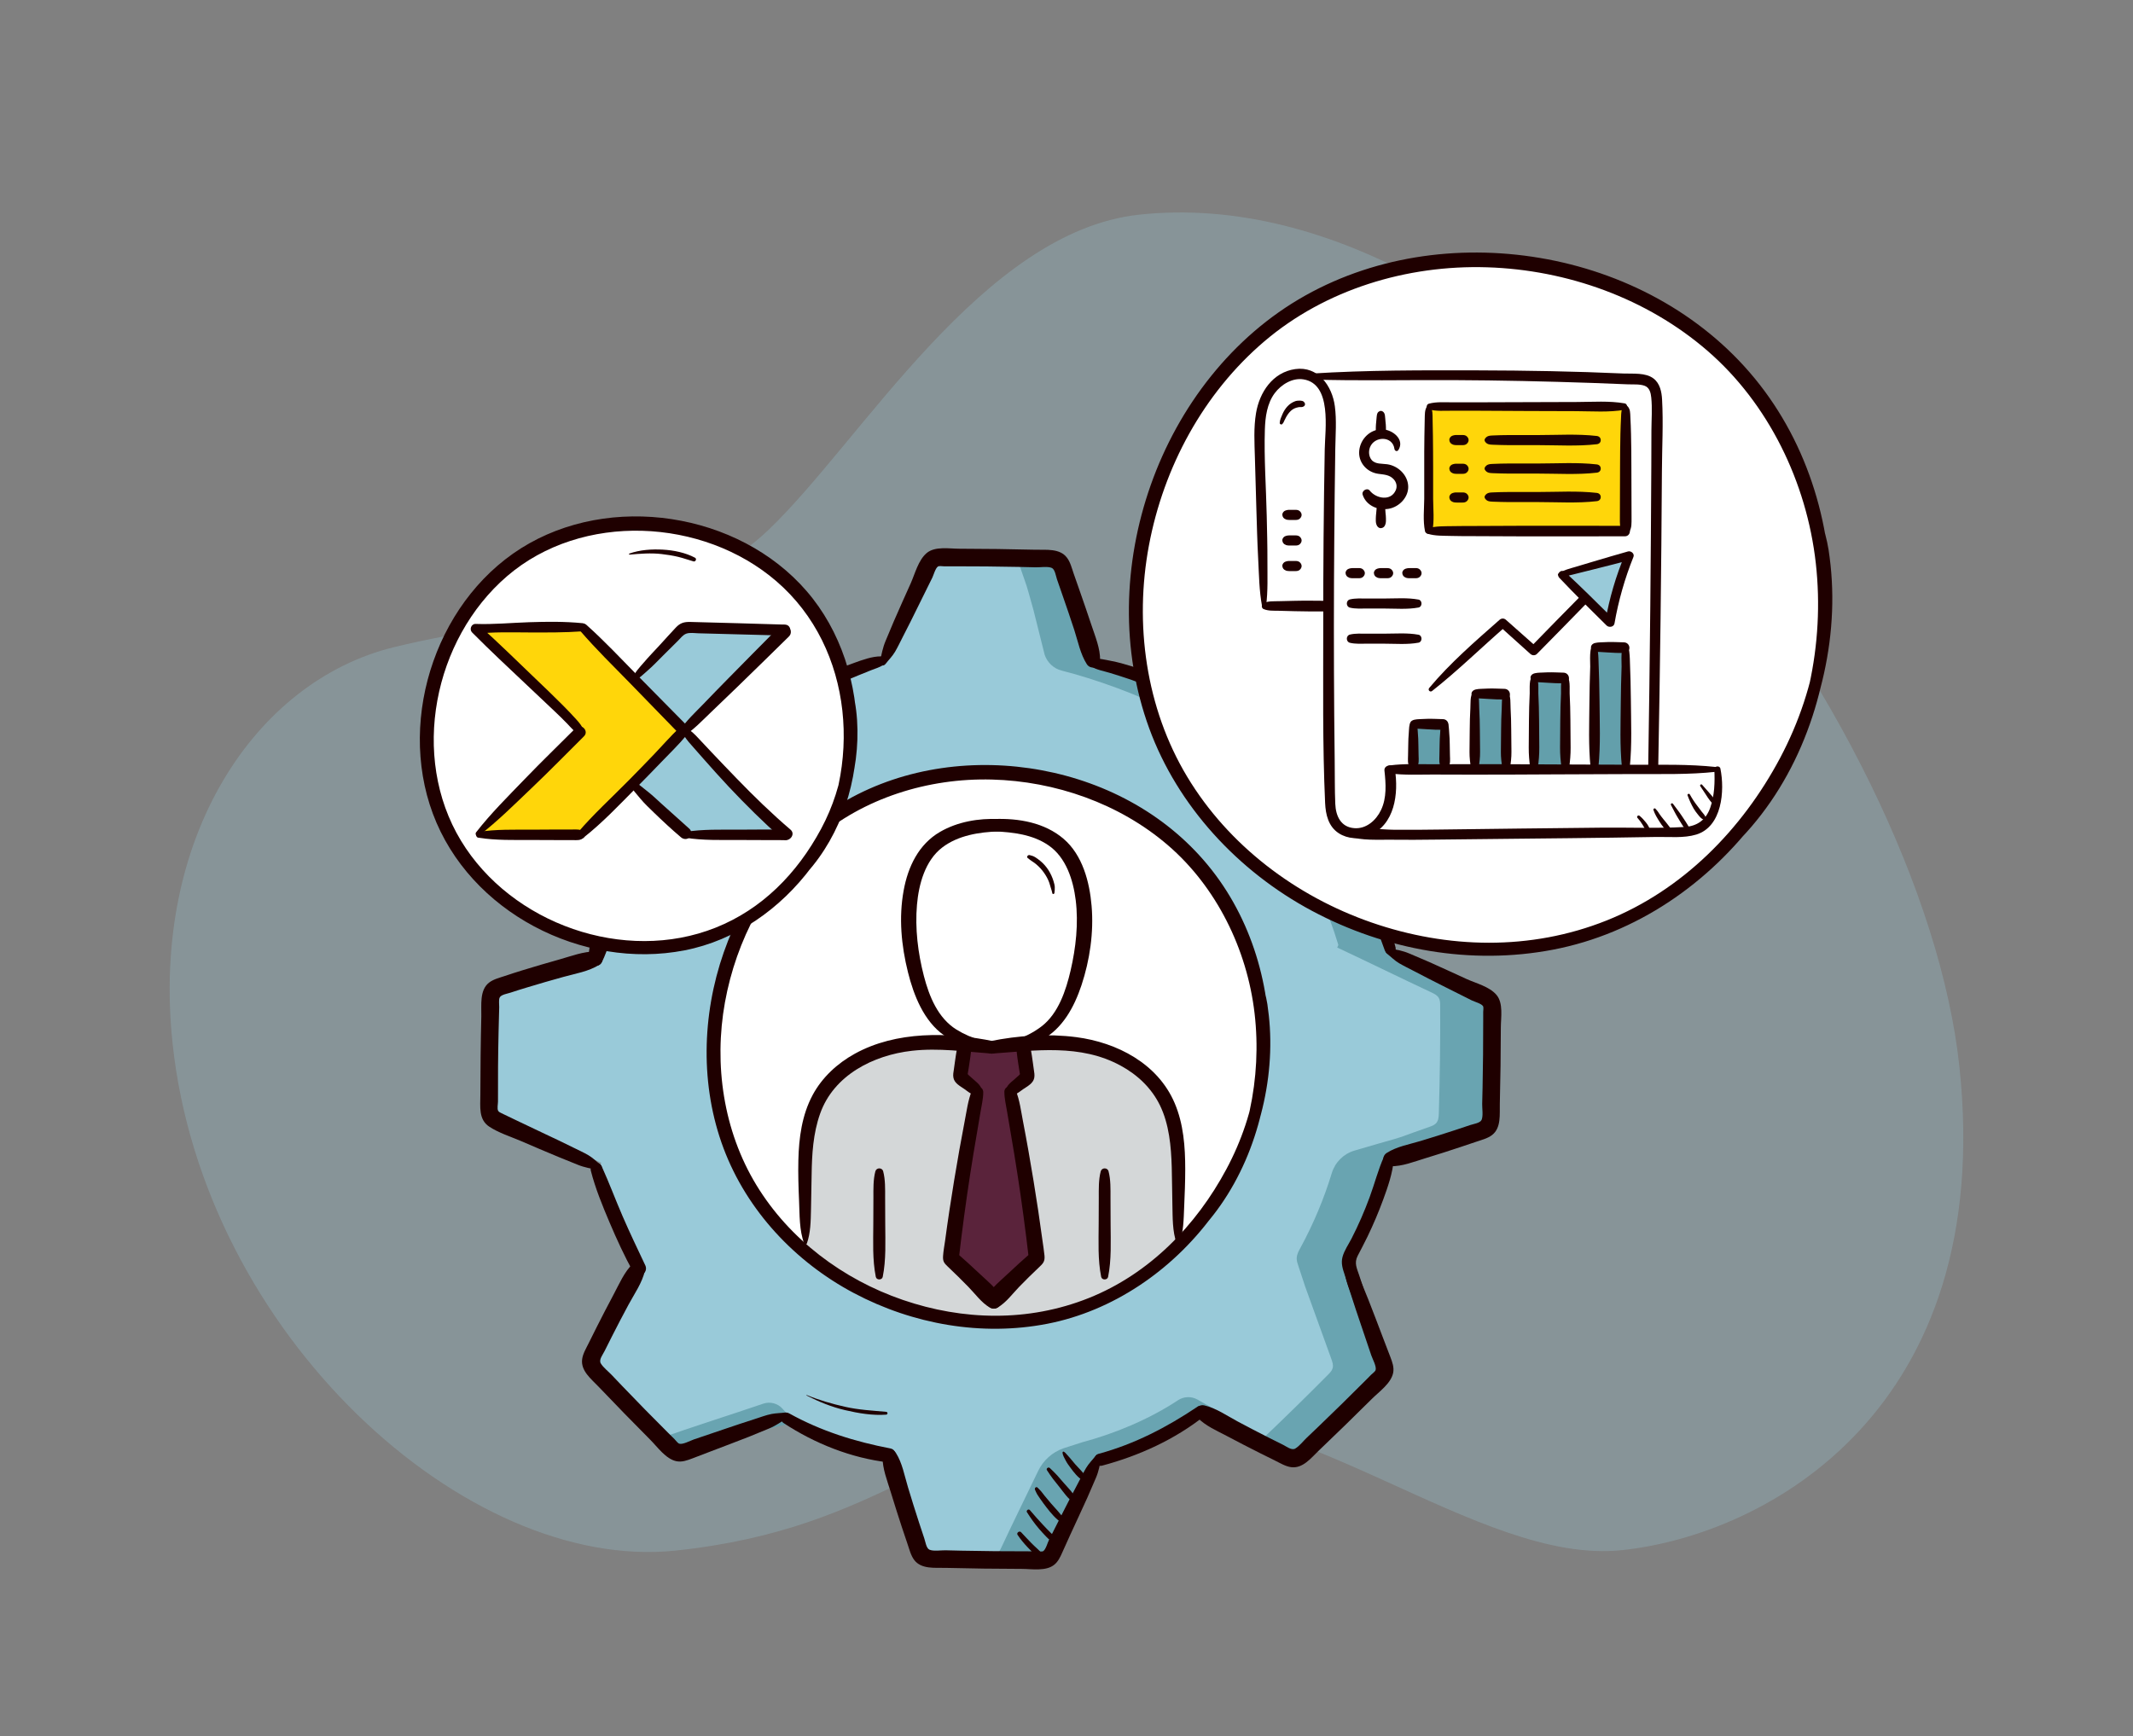 <?xml version="1.0" encoding="UTF-8"?>
<svg id="Layer_1" data-name="Layer 1" xmlns="http://www.w3.org/2000/svg" viewBox="0 0 400.44 325.99">
  <rect x="0" y="0" width="400.44" height="325.99" fill="#808080" stroke="none"/>
  <g style="opacity: .28;">
    <path d="M32.4,195.92c-4.12-38.79,15.59-68.01,41.46-74.38,25.87-6.37,53.1-5.49,70.49-22.12,17.39-16.63,40.14-55.99,69.57-59.12,72.17-7.67,147.09,95.56,153.93,159.98,6.85,64.42-36.1,87.89-63.34,90.78-27.24,2.89-61.04-29.51-95.04-25.89-34,3.61-43.23,21.79-82.6,25.97-39.37,4.18-88.67-40.64-94.47-95.22Z" style="fill: #99cad9;"/>
  </g>
  <path d="M134.05,117.73c29.58-43.22,88.32-55.57,132.93-27.33s59.19,89.28,30.31,134.9c-10.99,17.36-26.54,30.08-44.11,37.58" style="fill: none; opacity: .56; stroke: #0d6598; stroke-dasharray: 0 4; stroke-miterlimit: 10; stroke-width: 3px;"/>
  <g>
    <path d="M226.77,163.1c9.74,12.04,12.94,28.55,9.87,43.68-4.03,16.84-16.18,31.93-32.54,37.91-23.82,8.7-53.26-3.07-64.5-25.8-11.25-22.72-2.76-53.26,18.6-66.93,21.35-13.67,52.64-8.58,68.57,11.14Z" style="fill: #fff;"/>
    <path d="M151.48,233.99l-.2-18.61c-.28-4.06,1.36-8.22,4.17-11.16,1.67-1.75,3.76-3.06,5.92-4.14,5.74-2.86,12.23-4.21,18.63-3.86,2.63,.14,5.25,.57,7.89,.54,2.96-.03,5.89-.63,8.84-.76,6.02-.26,12.2,1.53,16.85,5.36s7.57,9.76,7.44,15.78l.39,16.46c-1.56,2.29-3.79,3.98-6.18,5.39-10.22,6.05-22.11,9.6-33.97,8.9s-22.16-4.79-29.79-13.9Z" style="fill: #d4d7d8;"/>
    <path d="M181.06,196.84l-.39,5.88,3.13,2.48-5.35,30.56c.1,0,.17,.09,.26,.13l7.58,7.84c.17-.13,.35-.26,.52-.39l7.97-7.44c-.04-.3-.09-.61-.13-.91l-4.83-30.43c.52-.35,1.05-.7,1.57-1.04l1.7-1.57c.05-.61,.01-1.23-.13-1.83l-.39-4.57s-.09,.09-.13,.13l-11.36,1.18Z" style="fill: #5a233b;"/>
    <path d="M236.64,206.78c3.07-15.13-.13-31.64-9.87-43.68-15.93-19.72-47.22-24.81-68.57-11.14-21.36,13.67-29.85,44.21-18.6,66.93,11.24,22.73,40.68,34.5,64.5,25.8,16.36-5.98,28.51-21.07,32.54-37.91Zm18.77,34.8c1.64,4.54,3.28,9.08,4.92,13.61,.19,.54,.39,1.13,.24,1.68-.12,.48-.49,.86-.83,1.21-4.74,4.79-9.57,9.49-14.47,14.11-.47,.44-1,.91-1.64,.96-.51,.04-.99-.18-1.45-.41-5.47-2.66-10.52-5.29-15.81-8.27l-.35-.11c-5.62,4.14-12.01,7.21-18.75,9l-.52-.25c-2.8,5.95-5.6,11.51-8.39,17.47-.25,.52-.52,1.08-1.02,1.36-.42,.25-.94,.26-1.44,.27-6.74,.03-13.47-.05-20.21-.26-.64-.02-1.34-.06-1.83-.47-.39-.33-.58-.84-.74-1.32-1.99-5.75-3.8-11.55-5.44-17.4l.03-.18c-6.86-1-13.5-3.39-19.42-6.99h-.42c-6.27,2.26-12.08,3.93-18.35,6.2-.54,.19-1.13,.39-1.68,.24-.48-.12-.86-.48-1.21-.83-4.79-4.74-9.49-9.57-14.11-14.47-.44-.47-.91-.99-.96-1.64-.04-.5,.19-.99,.41-1.45,2.66-5.46,5.48-10.85,8.46-16.14l.19-.09c-3.08-6.01-5.74-12.22-7.97-18.58l.23-.49c-5.98-2.8-12.78-5.71-18.75-8.52-.52-.24-1.07-.52-1.36-1.01-.25-.43-.26-.95-.26-1.45-.04-6.73,.05-13.47,.25-20.21,.02-.64,.06-1.34,.47-1.83,.34-.39,.84-.57,1.32-.74,5.75-1.98,12.08-3.65,17.93-5.29,1.68-6.72,4.12-13.24,7.27-19.41-2.28-6.3-4.55-12.6-6.83-18.9-.19-.54-.39-1.12-.24-1.68,.12-.48,.48-.85,.83-1.21,4.74-4.78,9.57-9.49,14.47-14.11,.47-.44,.99-.91,1.64-.96,.51-.04,.99,.19,1.45,.41,5.41,2.64,11.05,6.22,16.31,9.18l.14-.25c5.6-4.04,11.92-7.09,18.56-8.98l.37,.17c2.82-5.98,5.62-11.97,8.44-17.96,.24-.52,.52-1.07,1.01-1.36,.43-.25,.95-.26,1.45-.26,6.73-.04,13.47,.05,20.21,.25,.64,.02,1.34,.06,1.83,.48,.39,.33,.58,.83,.74,1.32,1.98,5.74,4.08,11.44,5.72,17.29v.45c6.04,1.19,11.88,3.33,17.26,6.33,.61,.34,1.26,.71,1.96,.7,.41,0,.81-.14,1.2-.27,2.68-.91,5.37-1.83,8.05-2.74,3.14-1.13,6.28-2.27,9.41-3.4,.54-.19,1.13-.39,1.68-.24,.48,.13,.85,.49,1.21,.83,4.78,4.74,9.49,9.57,14.11,14.47,.44,.47,.91,1,.96,1.64,.04,.51-.19,.99-.41,1.45-2.66,5.47-4.97,10.94-7.94,16.24l-.22,.14c3.68,5.74,6.55,11.99,8.51,18.53l-.22,.47c5.99,2.81,11.71,5.63,17.71,8.44,.52,.25,1.07,.52,1.36,1.02,.25,.42,.26,.94,.26,1.44,.04,6.74-.05,13.48-.25,20.21-.02,.65-.06,1.34-.48,1.84-.33,.38-.83,.57-1.31,.73-5.75,1.99-11.18,3.7-17.03,5.33l-.36,.1c-1.53,6.01-3.82,11.82-6.79,17.27-.33,.6-.68,1.24-.7,1.93-.02,.5,.14,.98,.3,1.45,.43,1.3,.86,2.6,1.29,3.91Z" style="fill: #99cad9;"/>
    <g style="opacity: .88;">
      <path d="M164.64,148.35c1.23-.54,2.47-1.01,3.74-1.42-1.26,.42-2.51,.89-3.74,1.42Z" style="fill: #639fab;"/>
      <path d="M174.22,145.37c-.97,.2-1.94,.42-2.89,.68,.95-.26,1.92-.49,2.89-.68Z" style="fill: #639fab;"/>
      <path d="M181.45,144.4c-.45,.03-.89,.07-1.33,.11h0c.45-.05,.89-.08,1.34-.11Z" style="fill: #639fab;"/>
      <path d="M216.03,153.66c1.05,.7,2.06,1.45,3.05,2.24-.99-.79-2.01-1.54-3.05-2.24Z" style="fill: #639fab;"/>
      <path d="M219.08,155.9c-.99-.79-2-1.54-3.05-2.24,1.04,.7,2.06,1.45,3.05,2.24Zm-38.97-11.39h0c.44-.04,.88-.08,1.33-.11-.45,.03-.89,.06-1.34,.11Zm-8.78,1.54c.95-.26,1.92-.48,2.89-.68-.97,.19-1.94,.42-2.89,.68Zm-2.95,.88c-1.27,.41-2.51,.88-3.74,1.42,1.23-.53,2.48-1,3.74-1.42Z" style="fill: #639fab;"/>
      <path d="M149.4,266.91c-4.02,1.45-16.24,3.41-20.32,4.89-.54,.19-1.13,.39-1.68,.24-.48-.12-.86-.48-1.21-.83-.48-.48-.96-.95-1.44-1.44,3.74-1.35,13.21-4.39,18.53-6.21,1.31-.45,2.75-.06,3.66,.98l.92,1.06c1.07,.65,.42,.74,1.53,1.31Z" style="fill: #639fab;"/>
      <path d="M221.16,267.31c-4.46,2.67-9.29,4.72-14.32,6.05l-.52-.25c-2.8,5.95-5.6,11.51-8.39,17.47-.25,.52-.52,1.08-1.02,1.36-.42,.25-.94,.26-1.44,.27-3.08,.01-6.17,0-9.25-.03,.26-.04,.52-.11,.74-.24,.5-.28,.77-.84,1.02-1.36,2.3-4.92,4.61-9.57,6.92-14.39,.95-1.98,2.65-3.51,4.72-4.24l3.57-1.15c6.06-1.61,12.61-4.33,17.95-7.88,1.1-.73,2.52-.78,3.67-.13l2.85,1.62c1.74,.98-8.22,1.98-6.51,2.89Z" style="fill: #639fab;"/>
      <path d="M280.31,188.81c.04,6.74-.05,13.48-.25,20.21-.02,.65-.06,1.34-.48,1.84-.33,.38-.83,.57-1.31,.73-5.75,1.99-11.18,3.7-17.03,5.33l-.36,.1c-1.53,6.01-3.82,11.82-6.79,17.27-.33,.6-.68,1.24-.7,1.93-.02,.5,.14,.98,.3,1.45,.43,1.3,.86,2.6,1.29,3.91,1.64,4.54,3.28,9.08,4.92,13.61,.19,.54,.39,1.13,.24,1.68-.12,.48-.49,.86-.83,1.21-4.74,4.79-9.57,9.49-14.47,14.11-.47,.44-1,.91-1.64,.96-.51,.04-.99-.18-1.45-.41-1.66-.81-3.28-1.61-4.88-2.43,4.22-4.01,8.39-8.09,12.49-12.23,.34-.35,.71-.73,.83-1.21,.15-.55-.05-1.14-.24-1.68-1.64-4.53-3.28-9.07-4.92-13.61-.43-1.31-.86-2.61-1.29-3.91-.16-.47-.32-.95-.3-1.45,.02-.69,.37-1.33,.7-1.93,2.43-4.47,4.41-9.18,5.89-14.04,.62-2.03,2.21-3.61,4.25-4.21l4.32-1.26c5.85-1.63,3.98-1.2,9.73-3.19,.48-.16,.98-.35,1.31-.73,.42-.5,.46-1.19,.48-1.84,.2-6.73,.29-13.47,.25-20.21,0-.5-.01-1.02-.26-1.44-.29-.5-.84-.77-1.36-1.02-6-2.81-11.72-5.63-17.71-8.44l.22-.47c-1.96-6.54-4.83-12.79-8.51-18.53l.22-.14c2.97-5.3,5.28-10.77,7.94-16.24,.22-.46,.45-.94,.41-1.45-.05-.64-.52-1.17-.96-1.64-4.15-4.41-8.38-8.76-12.67-13.03,1.88-.68,3.75-1.36,5.62-2.03,.54-.19,1.13-.39,1.68-.24,.48,.13,.85,.49,1.21,.83,4.78,4.74,9.49,9.57,14.11,14.47,.44,.47,.91,1,.96,1.64,.04,.51-.19,.99-.41,1.45-2.66,5.47-4.97,10.94-7.94,16.24l-.22,.14c3.68,5.74,6.55,11.99,8.51,18.53l-.22,.47c5.99,2.81,11.71,5.63,17.71,8.44,.52,.25,1.07,.52,1.36,1.02,.25,.42,.26,.94,.26,1.44Z" style="fill: #639fab;"/>
      <path d="M226.45,131.88c-1.54,.52-2.82,1.27-4.36,1.79-.39,.13-.79,.26-1.2,.27-.7,.01-1.35-.36-1.96-.7-4.72-2.63-13.44-5.78-19.59-7.32-1.53-.38-2.74-1.52-3.23-3.02l-2.09-8.35c-1.64-5.85-.81-3.13-2.79-8.87-.16-.49-1.83-.64-2.22-.97-.49-.42-1.19-.46-1.83-.48-3.65-.11-7.29-.19-10.94-.22,.22-.03,.45-.03,.68-.03,6.73-.04,13.47,.05,20.21,.25,.64,.02,1.34,.06,1.83,.48,.39,.33,.58,.83,.74,1.32,1.98,5.74,4.08,11.44,5.72,17.29v.45c5.24,1.03,16.26,5.7,21.03,8.11Z" style="fill: #639fab;"/>
    </g>
    <g>
      <path d="M222.89,233.45c9.48-8.67,14.48-21.3,15.31-33.97s-2.7-25.9-10.68-36.09-19.58-16.46-31.94-18.76-25.63-.64-36.66,5.64-18.93,16.76-23.05,28.56-4.43,25.05-.04,36.76,13.43,21.35,24.49,27.21,23.99,8.15,36.29,5.76,23.39-9.99,30.91-20.14,11.64-23.03,10.87-35.54c-.09-1.45-.25-2.9-.46-4.34-.24-1.59-.75-3.09-1.13-4.65-.23-.94-1.67-.54-1.45,.4,.7,2.9,.92,6.12,1.02,9.1s-.08,6.08-.5,9.07c-.84,5.98-2.77,11.72-5.62,17.04-5.69,10.65-14.51,19.7-25.86,24.23s-23.63,4.21-34.89,.35-21.31-11.39-27.5-21.57-8.01-22.63-5.9-34.31,7.95-22.73,16.97-30.54,21.17-11.6,33.14-11.29c11.91,.31,23.92,4.5,33.01,12.3s14.9,19.49,16.31,31.61-1.28,24.72-7.68,35.26c-1.59,2.62-3.45,5.1-5.47,7.4-.31,.35,.16,.82,.51,.51h0Z" style="fill: #1f0000;"/>
      <path d="M166.22,124.7c.6-.78,1.31-1.47,1.81-2.32,.53-.9,.98-1.87,1.46-2.8,.98-1.87,1.9-3.77,2.84-5.66s1.8-3.64,2.7-5.46c.24-.49,.58-1.78,1.06-2.09,.23-.15,.85-.04,1.1-.04,.58,0,1.15,0,1.73,0,4.19,0,8.38,.03,12.57,.12,.99,.02,1.97,.05,2.96,.07,.82,.02,2.27-.22,3.02,.12,.58,.27,.76,1.52,.96,2.12,.34,.98,.68,1.96,1.02,2.94,.76,2.19,1.52,4.38,2.23,6.58s1.14,4.51,2.35,6.42c.71,1.12,2.48,.68,2.5-.68,.04-2.27-.92-4.51-1.62-6.63s-1.49-4.39-2.25-6.57c-.37-1.06-.74-2.11-1.11-3.17-.34-.99-.61-2.12-1.26-2.96-1.34-1.76-3.9-1.42-5.86-1.47-4.76-.12-9.53-.18-14.3-.19-1.89,0-4.61-.51-6.17,.82s-2.18,3.86-2.97,5.64c-1.06,2.38-2.15,4.75-3.18,7.15-.53,1.23-1.03,2.46-1.55,3.69-.55,1.31-.77,2.57-1.08,3.94-.15,.66,.65,.92,1.03,.43h0Z" style="fill: #1f0000;"/>
      <path d="M147.26,133c-.8-.64-1.54-1.34-2.33-1.98-.91-.74-1.95-1.32-2.95-1.95-1.91-1.21-3.82-2.4-5.78-3.53-1.84-1.07-3.73-2.26-5.72-3.05-2.26-.9-3.78,.62-5.35,2.06-3.43,3.15-6.74,6.42-10.04,9.7-.8,.79-1.59,1.59-2.38,2.38s-1.74,1.56-2.14,2.61c-.77,2.01,.68,4.47,1.35,6.35,1.85,5.15,3.7,10.3,5.56,15.45l.17-1.28c-1.63,3.21-3.09,6.52-4.36,9.89s-2.71,6.82-2.81,10.35c-.04,1.3,1.9,1.88,2.5,.68,1.23-2.45,1.81-5.17,2.69-7.75s1.86-5.07,2.96-7.54c.54-1.19,1.11-2.37,1.68-3.54,.28-.57,.5-1.05,.38-1.7-.15-.77-.57-1.57-.83-2.3-.97-2.69-1.95-5.38-2.92-8.07s-1.96-5.37-2.92-8.07c-.25-.69-.52-1.03-.13-1.61,.36-.54,1.03-1.04,1.49-1.5,1.02-1.02,2.04-2.04,3.07-3.05,2-1.97,4.01-3.93,6.04-5.87,.98-.94,1.96-1.89,2.94-2.84,.41-.4,.83-.98,1.32-1.28,.63-.38,1.05,0,1.7,.31,2.78,1.34,5.47,2.85,8.18,4.32,1.3,.7,2.59,1.41,3.89,2.12s2.79,1.11,4.21,1.63c.51,.19,.98-.59,.55-.94h0Z" style="fill: #1f0000;"/>
      <path d="M112.73,218.67c-.77-.58-1.44-1.28-2.28-1.77-.9-.53-1.89-.96-2.82-1.43-1.78-.89-3.58-1.74-5.39-2.59s-3.7-1.75-5.55-2.64c-.85-.41-1.7-.8-2.54-1.22-.27-.14-.49-.22-.63-.46-.22-.38-.03-1.27-.03-1.72-.02-4.36,.01-8.71,.11-13.06,.02-1.07,.05-2.14,.08-3.2,.01-.49,.03-.99,.04-1.48s-.12-1.35,.08-1.79c.26-.57,1.47-.73,2.05-.93,1.03-.34,2.07-.67,3.11-.98,2.26-.69,4.53-1.34,6.8-1.97s4.74-1.02,6.73-2.27c1.12-.7,.67-2.49-.68-2.5-2.28-.03-4.55,.86-6.72,1.47-2.35,.66-4.69,1.34-7.02,2.06-1.11,.34-2.22,.7-3.32,1.07-.98,.33-2.08,.59-2.91,1.22-1.86,1.42-1.43,4.29-1.48,6.35-.12,4.93-.17,9.86-.18,14.79,0,2.15-.37,4.59,1.68,5.93,1.76,1.16,3.96,1.85,5.89,2.67,2.38,1.02,4.75,2.05,7.14,3.03,1.19,.49,2.39,.96,3.58,1.45,1.27,.52,2.49,.7,3.81,1,.66,.15,.93-.65,.43-1.03h0Z" style="fill: #1f0000;"/>
      <path d="M147.46,265.22c-.86,.11-1.74,.11-2.59,.27-1.09,.21-2.17,.64-3.22,.97-1.9,.6-3.79,1.24-5.68,1.88l-5.7,1.93c-.67,.23-2.09,1.01-2.75,.8-.3-.1-.66-.62-.88-.84-.4-.4-.8-.79-1.2-1.19-2.9-2.89-5.77-5.81-8.59-8.76-.67-.7-1.33-1.39-1.99-2.09s-1.61-1.41-2.08-2.21c-.39-.68,.39-1.63,.72-2.3,.46-.93,.93-1.86,1.4-2.79,1.01-2,2.05-3.98,3.11-5.95s2.57-4.1,3.07-6.38c.29-1.3-1.25-2.26-2.25-1.31-1.63,1.57-2.57,3.81-3.62,5.78s-2.16,4.1-3.2,6.17c-.5,1-1,2-1.5,3.01-.46,.94-1.08,1.94-1.22,2.99-.3,2.19,1.71,3.73,3.06,5.15,3.21,3.37,6.46,6.7,9.74,10,1.36,1.36,2.9,3.59,4.88,4.01,1.05,.22,2.06-.16,3.03-.53,1.13-.43,2.26-.87,3.4-1.3,2.39-.92,4.8-1.81,7.18-2.75,1.27-.51,2.53-1.04,3.8-1.56s2.24-1.24,3.38-1.95c.43-.27,.31-1.13-.28-1.05h0Z" style="fill: #1f0000;"/>
      <path d="M205.73,273.3c-.6,.78-1.3,1.45-1.81,2.3s-.97,1.83-1.46,2.74c-.97,1.81-1.9,3.64-2.84,5.48s-1.81,3.55-2.7,5.34c-.24,.49-.59,1.77-1.06,2.08-.23,.15-.85,.04-1.1,.04-.58,0-1.15,0-1.73,0-4.19,0-8.38-.03-12.57-.12-.99-.02-1.97-.05-2.96-.07-.82-.02-2.27,.22-3.02-.12-.59-.27-.75-1.52-.96-2.12-.33-.98-.66-1.97-.98-2.96-.72-2.2-1.41-4.42-2.08-6.64s-1.06-4.54-2.27-6.45c-.71-1.12-2.48-.68-2.5,.68-.05,2.27,.88,4.52,1.53,6.66s1.38,4.43,2.1,6.63c.35,1.06,.71,2.12,1.07,3.18,.34,.99,.61,2.12,1.25,2.97,1.34,1.76,3.9,1.42,5.86,1.47,4.76,.12,9.53,.18,14.3,.19,1.89,0,4.61,.51,6.17-.82,.72-.61,1.09-1.44,1.47-2.29,.5-1.1,.99-2.2,1.49-3.3,1.05-2.31,2.15-4.61,3.19-6.93,.55-1.24,1.08-2.49,1.62-3.74s.73-2.45,1.02-3.76c.15-.66-.65-.92-1.03-.43h0Z" style="fill: #1f0000;"/>
      <path d="M252.32,237.08c.11,.87,.1,1.74,.27,2.6,.21,1.1,.65,2.19,.99,3.26,.61,1.94,1.26,3.86,1.91,5.78l1.95,5.77c.23,.67,1.02,2.1,.81,2.76-.1,.3-.62,.66-.84,.88-.4,.4-.79,.8-1.19,1.2-2.89,2.9-5.81,5.76-8.76,8.59-.7,.67-1.39,1.33-2.09,1.99s-1.41,1.61-2.21,2.08c-.68,.39-1.62-.38-2.29-.71-.91-.45-1.83-.91-2.74-1.37-1.94-.98-3.86-1.99-5.78-3.01s-4.04-2.52-6.28-3.02c-1.3-.29-2.26,1.25-1.31,2.25,1.54,1.61,3.74,2.53,5.68,3.56s3.99,2.09,6,3.1c.98,.49,1.97,.98,2.96,1.47s1.93,1.07,2.98,1.22c2.19,.3,3.74-1.71,5.15-3.06,3.37-3.21,6.7-6.46,10-9.74,1.36-1.36,3.59-2.9,4.01-4.88,.22-1.05-.16-2.06-.53-3.03-.43-1.14-.87-2.28-1.31-3.42-.93-2.43-1.84-4.88-2.8-7.3-.51-1.29-1.05-2.57-1.58-3.86s-1.24-2.26-1.96-3.4c-.27-.43-1.13-.31-1.05,.28h0Z" style="fill: #1f0000;"/>
      <path d="M260.35,179.04c.78,.6,1.45,1.31,2.3,1.81s1.84,.98,2.76,1.46c1.83,.97,3.68,1.9,5.54,2.84s3.58,1.81,5.38,2.7c.49,.24,1.77,.58,2.08,1.06,.15,.23,.04,.85,.04,1.1,0,.58,0,1.15,0,1.73,0,4.19-.03,8.38-.12,12.57-.02,.99-.05,1.97-.07,2.96-.02,.82,.22,2.27-.12,3.02-.27,.58-1.52,.75-2.11,.95-.97,.33-1.94,.65-2.91,.97-2.14,.7-4.28,1.38-6.44,2.03s-4.47,1.04-6.34,2.24c-1.12,.71-.68,2.48,.68,2.5,2.23,.05,4.45-.86,6.56-1.5s4.3-1.34,6.43-2.05c1.04-.35,2.09-.7,3.13-1.05,.99-.34,2.12-.61,2.96-1.25,1.76-1.34,1.42-3.9,1.47-5.86,.12-4.76,.18-9.53,.19-14.3,0-1.89,.51-4.61-.82-6.17s-3.84-2.17-5.6-2.97c-2.33-1.06-4.65-2.15-7-3.19-1.25-.55-2.52-1.08-3.77-1.61s-2.46-.73-3.77-1.02c-.66-.15-.92,.65-.43,1.03h0Z" style="fill: #1f0000;"/>
      <path d="M224.26,132.45c.87-.11,1.74-.11,2.6-.27,1.1-.21,2.19-.65,3.26-.99,1.94-.61,3.86-1.26,5.78-1.91l5.77-1.95c.67-.23,2.1-1.01,2.76-.8,.3,.1,.66,.62,.88,.84,.4,.4,.8,.79,1.2,1.19,2.9,2.89,5.77,5.81,8.59,8.76,.67,.7,1.33,1.39,1.99,2.09s1.61,1.41,2.08,2.21c.39,.68-.38,1.63-.71,2.3-.45,.93-.88,1.86-1.32,2.8-.94,2-1.87,4.01-2.84,6s-2.42,4.14-2.91,6.41c-.29,1.29,1.25,2.27,2.25,1.31,1.62-1.57,2.5-3.81,3.47-5.8s1.96-4.14,2.92-6.22c.47-1.01,.94-2.02,1.42-3.02,.45-.95,1.07-1.94,1.21-2.99,.3-2.19-1.71-3.73-3.06-5.15-3.21-3.37-6.46-6.7-9.74-10-1.36-1.36-2.9-3.59-4.88-4.01-1.05-.22-2.06,.16-3.03,.53-1.14,.43-2.28,.88-3.42,1.31-2.43,.93-4.88,1.84-7.3,2.8-1.29,.51-2.57,1.05-3.86,1.58s-2.26,1.24-3.4,1.96c-.43,.27-.31,1.13,.28,1.05h0Z" style="fill: #1f0000;"/>
      <path d="M147.09,133.89c1.57-.61,3.03-1.66,4.49-2.51s3.07-1.7,4.66-2.44,3.2-1.45,4.83-2.1c.82-.33,1.63-.67,2.45-.99s1.63-.55,2.34-1.01,.44-1.59-.43-1.6c-1.7-.02-3.59,.69-5.17,1.26-1.71,.61-3.37,1.31-4.99,2.12s-3.11,1.63-4.6,2.55-3.27,1.96-4.4,3.31c-.48,.57-.05,1.75,.82,1.41h0Z" style="fill: #1f0000;"/>
      <path d="M204.82,125.12c1.02,.66,2.43,.88,3.59,1.24,1.29,.41,2.58,.79,3.86,1.24,2.66,.95,5.27,2.01,7.79,3.29,1.11,.56,2.21,1.36,3.43,1.66,1.28,.32,2.43-.21,3.62-.63,2.78-1,5.8-1.78,8.35-3.28,.58-.34,.39-1.46-.37-1.37-2.78,.35-5.45,1.44-8.11,2.29-.67,.21-1.37,.53-2.06,.65-.73,.14-1.21-.12-1.85-.47-1.19-.64-2.37-1.29-3.59-1.87-2.27-1.08-4.59-2.02-6.99-2.76-1.29-.4-2.59-.77-3.92-1.02-1.15-.22-2.4-.56-3.57-.36-.68,.12-.68,1.05-.18,1.37h0Z" style="fill: #1f0000;"/>
      <path d="M251.69,160.45c.66,1.52,1.66,2.93,2.44,4.41s1.5,2.88,2.18,4.35c1.41,3.01,2.53,6.11,3.66,9.23,.46,1.25,2.34,.77,2.02-.56-.81-3.36-2.09-6.61-3.5-9.75-.69-1.53-1.42-3.04-2.24-4.51s-1.69-3.18-2.84-4.49c-.89-1.02-2.18,.28-1.72,1.33h0Z" style="fill: #1f0000;"/>
      <path d="M259.8,217.23c-1.08,2.42-1.74,5.04-2.66,7.53-.98,2.66-2.11,5.27-3.41,7.8-.57,1.11-1.36,2.22-1.69,3.44s.05,2.3,.43,3.44c.47,1.41,.92,2.83,1.43,4.22,.48,1.28,.82,2.77,1.81,3.76,.38,.38,1.25,.26,1.33-.35,.18-1.25-.25-2.4-.6-3.6-.39-1.35-.83-2.68-1.27-4.01s-.97-2.3-.3-3.63c.62-1.21,1.26-2.4,1.85-3.62,1.1-2.28,2.09-4.61,2.96-6.98s1.76-4.93,1.98-7.49c.08-.96-1.46-1.4-1.86-.5h0Z" style="fill: #1f0000;"/>
      <path d="M224.81,264.13c-5.75,3.86-11.79,7-18.5,8.83-1.43,.39-.83,2.62,.61,2.23,6.89-1.84,13.61-4.89,19.21-9.34,.97-.77-.3-2.41-1.33-1.72h0Z" style="fill: #1f0000;"/>
      <path d="M167.19,271.97c-6.69-1.28-13.04-3.26-19.02-6.58-1.19-.66-2.18,1.07-1.06,1.81,5.88,3.86,12.71,6.58,19.72,7.39,1.48,.17,1.83-2.34,.35-2.62h0Z" style="fill: #1f0000;"/>
      <path d="M121.14,237.58c-1.45-3.07-2.92-6.13-4.27-9.25s-2.52-6.28-3.92-9.36c-.53-1.17-2.33-.33-2.03,.85,.85,3.33,2.18,6.56,3.52,9.72s2.79,6.31,4.46,9.34c.82,1.48,2.94,.18,2.24-1.31h0Z" style="fill: #1f0000;"/>
    </g>
    <g>
      <path d="M184.58,197.12c3.59,1.11,7.79-.11,10.98-1.85,3.93-2.14,6.09-6.15,7.47-10.27,1.57-4.73,2.33-9.95,1.9-14.92-.38-4.49-1.7-9.53-5.26-12.58s-8.43-3.88-12.98-3.72c-1.49,.05-1.49,2.25,0,2.32,3.5,.16,7.17,.58,10.13,2.61,3.31,2.25,4.66,6.52,5.13,10.31,.54,4.37,.03,8.94-.96,13.21-.87,3.72-2.28,8.03-5.42,10.46-2.9,2.24-7.17,3.72-10.85,3.38-.62-.06-.7,.88-.14,1.05h0Z" style="fill: #1f0000;"/>
      <path d="M189.42,195.88c-3.34,.31-7.05-.82-9.87-2.57-3.47-2.16-5.11-6.23-6.1-10.04-1.12-4.32-1.69-8.94-1.3-13.4,.34-3.86,1.53-8.29,4.75-10.75,2.99-2.28,6.94-2.89,10.6-3.01,1.5-.05,1.49-2.25,0-2.32-3.75-.18-7.73,.5-11.01,2.4-4.03,2.33-6.03,6.55-6.84,11-.94,5.11-.44,10.36,.81,15.37,1.08,4.33,2.99,9.2,6.79,11.85,3.34,2.32,8.34,3.77,12.33,2.53,.55-.17,.49-1.11-.14-1.05h0Z" style="fill: #1f0000;"/>
      <path d="M151.47,233.51c.72-2.04,.73-4.24,.78-6.39s.09-4.33,.12-6.49c.05-3.88,.28-7.82,1.59-11.51,2.56-7.25,9.99-11,17.24-11.82,5.04-.57,9.98,.17,14.99,.53,1.33,.09,1.63-2.06,.32-2.33-8.47-1.73-18.25-1.94-26.03,2.35-3.27,1.8-6.15,4.45-7.92,7.76-2.02,3.77-2.58,8.04-2.68,12.26-.06,2.52,.02,5.04,.13,7.56,.12,2.68,.02,5.54,.97,8.09,.09,.23,.4,.24,.48,0h0Z" style="fill: #1f0000;"/>
      <path d="M221.39,233.51c.82-2.18,.82-4.57,.92-6.87s.2-4.71,.2-7.07c0-4.23-.31-8.53-1.99-12.46-3.16-7.4-10.8-11.37-18.46-12.37-5.33-.69-10.94-.31-16.19,.76-1.3,.26-1.02,2.43,.32,2.33,8.2-.58,16.61-1.86,24.18,2.25,3.16,1.71,5.8,4.2,7.39,7.45,1.74,3.57,2.1,7.7,2.22,11.61,.07,2.34,.06,4.68,.12,7.01,.06,2.45-.02,5.02,.81,7.36,.08,.24,.39,.23,.48,0h0Z" style="fill: #1f0000;"/>
      <path d="M184.26,204.79c.05-.88-.84-1.52-1.42-2.04l-.94-.83c-.07-.07-.31-.35-.41-.37,.09,.12,.14,.26,.14,.42,0-.15,0-.17,0-.08-.02,.1-.01,.07,.02-.1,.02-.1,.03-.2,.05-.3,.03-.2,.06-.41,.1-.61,.06-.38,.12-.76,.18-1.14,.14-.86,.25-1.72,.35-2.58,.07-.66-.57-1.24-1.17-1.32s-1.35,.3-1.48,.96c-.16,.86-.29,1.72-.41,2.59-.06,.43-.12,.87-.18,1.3-.08,.57-.22,1.14-.09,1.71,.22,1.02,1.24,1.52,2.03,2.07,.72,.5,1.69,1.41,2.64,1.11,.36-.11,.58-.42,.6-.79h0Z" style="fill: #1f0000;"/>
      <path d="M182.45,204.79c-.72,1.77-.98,3.88-1.35,5.76-.34,1.78-.67,3.56-.99,5.34-.68,3.8-1.3,7.62-1.88,11.44-.28,1.87-.55,3.74-.8,5.62-.13,.94-.32,1.9-.38,2.85-.07,1,.16,1.35,.9,2.04,1.32,1.24,2.6,2.51,3.87,3.81s2.47,2.99,4.01,3.86c1.36,.77,2.66-.73,2.03-2.03-.79-1.64-2.62-3.05-3.92-4.29-1.43-1.36-2.89-2.67-4.37-3.97l.44,1.07c.61-5.27,1.31-10.52,2.12-15.76,.4-2.6,.83-5.2,1.28-7.8,.23-1.3,.45-2.6,.66-3.9,.2-1.23,.52-2.49,.52-3.73,0-1.32-1.71-1.37-2.15-.29h0Z" style="fill: #1f0000;"/>
      <path d="M189.49,205.58c.94,.29,1.87-.57,2.58-1.06,.8-.55,1.88-1.08,2.09-2.11,.11-.55,0-1.08-.08-1.63-.06-.43-.12-.87-.18-1.3-.12-.89-.25-1.78-.42-2.67-.13-.66-.86-1.05-1.48-.96s-1.24,.66-1.17,1.32c.09,.84,.2,1.67,.33,2.51,.06,.41,.13,.81,.19,1.22,.03,.2,.06,.41,.1,.61,.02,.1,.03,.2,.05,.3,.03,.17,.03,.2,.02,.1-.01-.09-.01-.07,0,.08,0-.16,.05-.3,.14-.42-.1,.01-.33,.3-.41,.37l-.88,.78c-.6,.53-1.54,1.19-1.48,2.09,.02,.37,.24,.68,.6,.79h0Z" style="fill: #1f0000;"/>
      <path d="M188.56,205.08c0,1.24,.33,2.51,.52,3.73,.21,1.3,.43,2.6,.66,3.9,.45,2.6,.88,5.2,1.28,7.8,.81,5.24,1.51,10.49,2.12,15.76l.44-1.07c-1.48,1.3-2.94,2.61-4.37,3.97-1.3,1.24-3.13,2.65-3.92,4.29-.63,1.3,.67,2.8,2.03,2.03,1.54-.88,2.78-2.59,4.01-3.86s2.44-2.46,3.69-3.64c.78-.73,1.17-1.11,1.07-2.21-.09-.95-.25-1.9-.38-2.85-.26-1.87-.52-3.75-.8-5.62-.56-3.74-1.17-7.47-1.83-11.2-.33-1.86-.67-3.72-1.03-5.58s-.62-3.99-1.35-5.76c-.44-1.07-2.15-1.04-2.15,.29h0Z" style="fill: #1f0000;"/>
      <path d="M164.34,219.92c-.42,1.58-.37,3.34-.37,4.96l-.02,4.96c-.01,3.27-.18,6.68,.47,9.91,.13,.64,1.17,.64,1.3,0,.65-3.22,.48-6.63,.47-9.91l-.02-4.96c0-1.62,.05-3.39-.37-4.96-.19-.72-1.26-.72-1.45,0h0Z" style="fill: #1f0000;"/>
      <path d="M206.65,219.92c-.42,1.58-.37,3.34-.37,4.96l-.02,4.96c-.01,3.27-.18,6.68,.47,9.91,.13,.64,1.17,.64,1.3,0,.65-3.22,.48-6.63,.47-9.91l-.02-4.96c0-1.62,.05-3.39-.37-4.96-.19-.72-1.26-.72-1.45,0h0Z" style="fill: #1f0000;"/>
    </g>
  </g>
  <path d="M324.37,159.34c22.35-22.59,24.35-62.26,4.37-86.97-19.97-24.71-59.18-31.08-85.95-13.96-26.76,17.13-37.4,55.41-23.31,83.89,14.09,28.48,50.99,43.24,80.83,32.33,29.84-10.91,48.52-45.99,40.91-76.84" style="fill: #fff;"/>
  <path d="M324.63,159.59c11.74-10.95,17.97-26.74,18.96-42.6s-3.37-32.13-13.23-44.77-24.38-20.61-39.82-23.53-31.77-.89-45.49,6.8-23.8,20.82-29.01,35.57-5.63,31.07-.3,45.67,16.7,26.89,30.56,34.29,29.89,10.23,45.23,7.3c15.69-3,29.34-12.45,38.77-25.19,9.25-12.5,14.49-28.6,13.59-44.19-.11-1.91-.31-3.81-.6-5.7s-.87-3.77-1.33-5.66c-.23-.94-1.68-.54-1.45,.4,.9,3.68,1.22,7.69,1.35,11.47s-.09,7.67-.63,11.45c-1.07,7.5-3.49,14.73-7.04,21.42-7.13,13.42-18.31,24.82-32.59,30.52s-29.88,5.3-44.09,.38-26.88-14.48-34.64-27.39-9.94-28.69-7.17-43.44c2.76-14.69,10.23-28.56,21.67-38.3s26.75-14.37,41.8-13.9,30.03,5.84,41.42,15.71,18.59,24.61,20.3,39.85-1.72,31.08-9.88,44.23c-2.01,3.24-4.33,6.29-6.88,9.12-.31,.34,.17,.83,.51,.51h0Z" style="fill: #1f0000;"/>
  <path d="M148.5,166.34c13.75-13.9,14.98-38.31,2.69-53.52-12.29-15.21-36.42-19.13-52.89-8.59-16.47,10.54-23.02,34.1-14.34,51.62,8.67,17.52,31.38,26.61,49.74,19.89,18.36-6.71,29.86-28.3,25.17-47.28" style="fill: #fff;"/>
  <path d="M148.76,166.59c15.01-13.33,15.88-38.71,3.83-54.19s-36.07-20.03-53.2-10.39c-17.1,9.63-24.93,32.49-18.13,50.76,6.89,18.52,28.09,29.4,47.26,25.67s33.68-23.64,32.38-43.26c-.16-2.38-.56-4.66-1.29-6.94-.3-.93-1.6-.54-1.45,.4,1.53,9.31,.49,18.61-4.01,26.99s-11.1,15.09-19.8,18.55c-17.07,6.81-38.33-.69-47.81-16.33-9.57-15.79-5.15-37.8,8.66-49.67,14.06-12.08,36.75-10.95,50.56,.96,14.64,12.62,16.16,35.08,6.64,51.16-1.2,2.03-2.61,3.96-4.14,5.76-.3,.35,.16,.82,.51,.51h0Z" style="fill: #1f0000;"/>
  <g>
    <g>
      <path d="M249.27,74.8c.47,1.76,.44,3.6,.4,5.42-.21,11.14-.32,22.29-.34,33.44h-.36c-3.84,0-7.68-.05-11.52-.03l-.23-.02c-.26-9.94-.53-19.9-.8-29.84-.09-3.31-.15-6.81,1.41-9.74,1.56-2.93,5.32-4.97,8.28-3.49,1.63,.82,2.68,2.5,3.15,4.26Z" style="fill: #fff;"/>
      <path d="M256.45,155.92c2.04-.81,3.49-2.75,4.12-4.86s.55-4.36,.24-6.54l.07-.21h61.45c.28,2.05,.2,4.15-.24,6.17-.4,1.86-1.21,3.77-2.85,4.73-1.29,.77-2.87,.81-4.38,.82-15.08,.17-30.17,.34-45.25,.52-5.14,.05-10.28,.11-15.41-.26h0c.76,.03,1.53-.09,2.23-.37Z" style="fill: #fff;"/>
      <path d="M293.1,107.65c2.96,2.94,6.11,6.09,9.07,9.01,.74-4.28,1.95-8.47,3.61-12.48-4.23,1.16-8.45,2.32-12.68,3.47Zm-21.98,28.24h-.29c-1.85-.02-3.7-.16-5.56-.07h-.03v8.5h-4.35l-.07,.21c.31,2.18,.39,4.43-.24,6.54s-2.08,4.05-4.12,4.86c-.7,.28-1.47,.4-2.23,.36-1.45-.08-2.86-.73-3.66-1.93-.87-1.31-.92-2.97-.95-4.54-.2-12.04-.3-24.09-.27-36.15,.01-11.15,.13-22.3,.34-33.44,.03-1.82,.07-3.66-.4-5.42s-1.52-3.44-3.15-4.26c20.75-.34,40.59-.45,61.32,.56,.69,.03,1.41,.08,2.01,.42,1.35,.77,1.51,2.61,1.5,4.17-.05,22.99-.27,45.21-.67,68.2v.43h-5.14v-22.85h-.32c-1.86-.02-3.71-.16-5.56-.08v22.93h-5.47v-17.15h-.32c-1.86-.02-3.71-.16-5.56-.08v17.23h-5.23v-14.12h-.29c-1.86-.02-3.71-.16-5.57-.07h-.03v14.19h-5.66v-8.43Zm34.01-36.5v-23.03l-.35-.17h-36.48l-.17,.09v23.29h36.83l.17-.17Z" style="fill: #fff;"/>
      <path d="M271.12,143.89v.43h-5.88v-8.5h.03c1.86-.09,3.71,.05,5.56,.07h.29v8Z" style="fill: #639fab;"/>
      <path d="M282.67,143.89v.43h-5.89v-14.19h.03c1.86-.09,3.71,.05,5.57,.07h.29v13.69Z" style="fill: #639fab;"/>
      <path d="M293.78,143.89v.43h-5.88v-17.23c1.85-.08,3.7,.06,5.56,.08h.32v16.73Z" style="fill: #639fab;"/>
      <path d="M305.14,143.89v.43h-5.88v-22.93c1.85-.08,3.7,.06,5.56,.08h.32v22.42Z" style="fill: #639fab;"/>
      <path d="M305.78,104.18c-1.66,4.01-2.87,8.2-3.61,12.48-2.96-2.93-6.1-6.07-9.07-9.01,4.23-1.15,8.45-2.31,12.68-3.47Z" style="fill: #99cad9;"/>
      <path d="M305.13,76.36v23.03l-.17,.17h-36.83v-23.29l.17-.09h36.48l.35,.17Z" style="fill: #ffd60a;"/>
    </g>
    <path d="M237.69,113.76c.37-2.79,.24-5.64,.25-8.45s-.07-5.64-.13-8.45c-.12-5.38-.52-10.82-.35-16.2,.07-2.34,.41-4.92,1.86-6.85,1.2-1.6,3.31-2.91,5.37-2.58,5.4,.85,4.07,9.41,4.01,13.13-.2,11.1-.29,22.2-.28,33.3s-.15,22.09,.35,33.1c.1,2.19,.61,4.42,2.56,5.69,1.66,1.08,3.88,1.21,5.69,.45,4.87-2.02,5.57-7.91,4.85-12.48-.17-1.1-2.08-.85-1.96,.26,.27,2.46,.46,5.11-.64,7.41-.91,1.92-2.76,3.58-5.01,3.41-2.54-.19-3.48-2.27-3.58-4.56-.12-2.73-.07-5.47-.11-8.2-.14-11.18-.18-22.37-.13-33.55,.03-5.47,.07-10.94,.13-16.4,.03-2.82,.07-5.63,.11-8.45,.04-2.67,.27-5.41-.08-8.06-.5-3.82-3.16-7.58-7.43-6.98s-6.72,4.39-7.37,8.28c-.46,2.75-.29,5.56-.21,8.33,.09,3.15,.17,6.3,.27,9.45s.17,6.3,.34,9.45,.18,6.08,.74,9.05c.09,.46,.69,.28,.74-.1h0Z" style="fill: #1f0000;"/>
    <path d="M260.97,145.22c2.63,.35,5.32,.21,7.97,.21l7.47,.02c5.06,.01,10.12-.03,15.18-.05l15.18-.06c5.14-.02,10.31,.13,15.43-.43,.57-.06,.57-.83,0-.89-5.12-.56-10.29-.41-15.43-.43s-10.12-.04-15.18-.06-10.12-.06-15.18-.05l-7.47,.02c-2.64,0-5.34-.14-7.97,.21-.96,.13-.96,1.37,0,1.5h0Z" style="fill: #1f0000;"/>
    <path d="M321.84,144.47c.12,2.4,.04,4.89-.76,7.17s-2.42,3.5-4.88,3.64c-5.03,.29-10.13,.08-15.16,.12-10.28,.09-20.55,.24-30.83,.36-2.81,.03-5.61,.07-8.42,.04s-5.82-.54-8.59-.09c-.73,.12-.58,1.14,0,1.33,2.49,.84,5.5,.59,8.09,.63,2.72,.04,5.45,.01,8.17-.02,5.55-.06,11.1-.12,16.66-.18s11.11-.11,16.66-.19c2.73-.04,5.47-.09,8.2-.13,2.41-.04,5.14,.26,7.47-.45,4.86-1.49,5.37-8.24,4.53-12.38-.13-.64-1.18-.5-1.15,.16h0Z" style="fill: #1f0000;"/>
    <path d="M246.21,71.26c8.84,.27,17.69,.07,26.53,.11s17.42,.23,26.13,.53c2.22,.08,4.45,.16,6.67,.26,1.02,.05,2.26-.08,3.23,.28,.91,.34,1.14,1.31,1.23,2.2,.21,2.03,.04,4.15,.03,6.18,0,2.23-.01,4.47-.02,6.7-.04,8.78-.11,17.56-.19,26.35-.1,10.06-.23,20.11-.39,30.17-.02,1.21,1.85,1.21,1.88,0,.35-18.51,.58-37.01,.69-55.52,.02-4.49,.28-9.05,.03-13.53-.08-1.43-.4-3-1.6-3.92-1.49-1.14-3.86-.87-5.62-.94-9.14-.41-18.29-.57-27.43-.59-10.38-.02-20.79-.06-31.15,.6-.72,.05-.73,1.1,0,1.12h0Z" style="fill: #1f0000;"/>
    <path d="M267.93,76.26c-.5,.68-.43,1.62-.46,2.43-.03,1.06-.04,2.12-.06,3.17-.04,1.96-.03,3.93-.03,5.89v5.89c-.02,1.98-.26,4.14,.14,6.08,.14,.68,1.24,.68,1.38,0,.4-1.95,.16-4.1,.15-6.08v-5.89c-.02-1.96,0-3.93-.04-5.89-.02-1.06-.03-2.12-.06-3.17-.02-.83,.05-1.75-.46-2.43-.15-.21-.41-.21-.57,0h0Z" style="fill: #1f0000;"/>
    <path d="M268.07,100.23c1.38,.43,2.94,.35,4.37,.4s2.99,.03,4.48,.04c3.15,.02,6.3,.04,9.46,.04,6.22,0,12.44,0,18.66-.01,1.27,0,1.27-1.97,0-1.97-6.22,0-12.44,0-18.66-.01-3.07,0-6.14,.02-9.21,.04-1.49,0-2.99,0-4.48,.03s-3.17-.04-4.62,.41c-.51,.16-.51,.88,0,1.04h0Z" style="fill: #1f0000;"/>
    <path d="M304.92,76.22c-.6,.57-.55,1.32-.59,2.1-.06,1.05-.09,2.11-.12,3.16-.05,2.11-.06,4.21-.07,6.32s-.01,4.21-.02,6.32c0,1.05-.02,2.11-.01,3.16,.01,.91-.07,1.86,.46,2.63,.32,.47,.95,.47,1.27,0,.53-.77,.45-1.73,.46-2.63,0-1.05,0-2.11-.01-3.16l-.02-6.32c0-2.11-.02-4.21-.07-6.32-.03-1.05-.06-2.11-.12-3.16-.04-.79,.01-1.53-.59-2.1-.16-.16-.42-.16-.58,0h0Z" style="fill: #1f0000;"/>
    <path d="M268.24,76.87c1.39,.39,2.96,.24,4.39,.25h4.5c3.16,.02,6.33,.04,9.49,.05s6.16,.02,9.24,.03,6.16,.26,9.16-.26c.59-.1,.59-1.1,0-1.2-2.92-.51-5.96-.27-8.91-.26-3.16,.01-6.33,.02-9.49,.03l-9.24,.03h-4.5c-1.51,.02-3.18-.15-4.64,.26-.52,.15-.52,.91,0,1.06h0Z" style="fill: #1f0000;"/>
    <path d="M278.77,82.87c.38,.62,.94,.61,1.61,.64,.94,.04,1.89,.06,2.83,.07,1.82,0,3.64,0,5.46,0,3.68,0,7.45,.25,11.11-.17,.99-.11,.99-1.43,0-1.55-3.66-.42-7.43-.17-11.11-.17-1.82,0-3.64,0-5.46,0-.94,0-1.89,.03-2.83,.07-.67,.03-1.22,.02-1.61,.64-.08,.14-.08,.33,0,.46h0Z" style="fill: #1f0000;"/>
    <path d="M272.72,83.47c.09,.03,.17,.05,.26,.07,.17,.04,.33,.03,.49,.04h.57c.18,0,.35,0,.53,0,.31,0,.6-.05,.83-.28,.18-.18,.31-.41,.31-.67s-.13-.49-.31-.67c-.22-.22-.51-.28-.81-.28h-.55c-.19,0-.38,0-.57,0-.17,0-.33,0-.49,.04-.09,.02-.18,.05-.26,.07-.35,.1-.65,.45-.63,.83s.26,.72,.63,.83h0Z" style="fill: #1f0000;"/>
    <path d="M272.72,88.86c.09,.03,.17,.05,.26,.07,.17,.04,.33,.03,.49,.04h.57c.18,0,.35,0,.53,0,.31,0,.6-.05,.83-.28,.18-.18,.31-.41,.31-.67s-.13-.49-.31-.67c-.22-.22-.51-.28-.81-.28h-.55c-.19,0-.38,0-.57,0-.17,0-.33,0-.49,.04-.09,.02-.18,.05-.26,.07-.35,.1-.65,.45-.63,.83s.26,.72,.63,.83h0Z" style="fill: #1f0000;"/>
    <path d="M272.72,94.25c.09,.03,.17,.05,.26,.07,.17,.04,.33,.03,.49,.04h.57c.18,0,.35,0,.53,0,.31,0,.6-.05,.83-.28,.18-.18,.31-.41,.31-.67s-.13-.49-.31-.67c-.22-.22-.51-.28-.81-.28h-.55c-.19,0-.38,0-.57,0-.17,0-.33,0-.49,.04-.09,.02-.18,.05-.26,.07-.35,.1-.65,.45-.63,.83s.26,.72,.63,.83h0Z" style="fill: #1f0000;"/>
    <path d="M253.23,108.46c.09,.03,.18,.05,.27,.07,.17,.04,.33,.03,.5,.04h.54c.19,0,.37,0,.56,0,.3,0,.59-.05,.82-.28,.18-.18,.31-.41,.31-.67s-.13-.49-.31-.67-.42-.27-.67-.28c-.04,0-.08,0-.12,0h-.58c-.18,0-.36,0-.54,0-.17,0-.33,0-.5,.04-.09,.02-.18,.05-.27,.07-.35,.1-.65,.45-.63,.83s.26,.72,.63,.83h0Z" style="fill: #1f0000;"/>
    <path d="M241.37,97.52c.09,.03,.17,.05,.26,.07,.17,.04,.33,.03,.49,.04h.57c.18,0,.35,0,.53,0,.31,0,.6-.05,.83-.28,.18-.18,.31-.41,.31-.67s-.13-.49-.31-.67c-.22-.22-.51-.28-.81-.28h-.55c-.19,0-.38,0-.57,0-.17,0-.33,0-.49,.04-.09,.02-.18,.05-.26,.07-.35,.1-.65,.45-.63,.83s.26,.72,.63,.83h0Z" style="fill: #1f0000;"/>
    <path d="M241.37,102.32c.09,.03,.17,.05,.26,.07,.17,.04,.33,.03,.49,.04h.57c.18,0,.35,0,.53,0,.31,0,.6-.05,.83-.28,.18-.18,.31-.41,.31-.67s-.13-.49-.31-.67c-.22-.22-.51-.28-.81-.28h-.55c-.19,0-.38,0-.57,0-.17,0-.33,0-.49,.04-.09,.02-.18,.05-.26,.07-.35,.1-.65,.45-.63,.83s.26,.72,.63,.83h0Z" style="fill: #1f0000;"/>
    <path d="M241.37,107.12c.09,.03,.17,.05,.26,.07,.17,.04,.33,.03,.49,.04h.57c.18,0,.35,0,.53,0,.31,0,.6-.05,.83-.28,.18-.18,.31-.41,.31-.67s-.13-.49-.31-.67c-.22-.22-.51-.28-.81-.28h-.55c-.19,0-.38,0-.57,0-.17,0-.33,0-.49,.04-.09,.02-.18,.05-.26,.07-.35,.1-.65,.45-.63,.83s.26,.72,.63,.83h0Z" style="fill: #1f0000;"/>
    <path d="M258.56,108.46c.09,.03,.17,.05,.26,.07,.17,.04,.33,.03,.49,.04h.57c.18,0,.35,0,.53,0,.31,0,.6-.05,.83-.28,.18-.18,.31-.41,.31-.67s-.13-.49-.31-.67c-.22-.22-.51-.28-.81-.28h-.55c-.19,0-.38,0-.57,0-.17,0-.33,0-.49,.04-.09,.02-.18,.05-.26,.07-.35,.1-.65,.45-.63,.83s.26,.72,.63,.83h0Z" style="fill: #1f0000;"/>
    <path d="M263.88,108.46c.09,.03,.18,.05,.27,.07,.17,.04,.33,.03,.5,.04h.54c.19,0,.37,0,.56,0,.3,0,.59-.05,.82-.28,.18-.18,.31-.41,.31-.67s-.13-.49-.31-.67-.42-.27-.67-.28c-.04,0-.08,0-.12,0h-.58c-.18,0-.36,0-.54,0-.17,0-.33,0-.5,.04-.09,.02-.18,.05-.27,.07-.35,.1-.65,.45-.63,.83s.26,.72,.63,.83h0Z" style="fill: #1f0000;"/>
    <path d="M278.77,88.21c.38,.62,.94,.61,1.61,.64,.94,.04,1.89,.06,2.83,.07,1.82,0,3.64,0,5.46,0,3.68,0,7.45,.25,11.11-.17,.99-.11,.99-1.43,0-1.55-3.66-.42-7.43-.17-11.11-.17-1.82,0-3.64,0-5.46,0-.94,0-1.89,.03-2.83,.07-.67,.03-1.22,.02-1.61,.64-.08,.14-.08,.33,0,.46h0Z" style="fill: #1f0000;"/>
    <path d="M278.77,93.56c.38,.62,.94,.61,1.61,.64,.94,.04,1.89,.06,2.83,.07,1.82,0,3.64,0,5.46,0,3.68,0,7.45,.25,11.11-.17,.99-.11,.99-1.43,0-1.55-3.66-.42-7.43-.17-11.11-.17-1.82,0-3.64,0-5.46,0-.94,0-1.89,.03-2.83,.07-.67,.03-1.22,.02-1.61,.64-.08,.14-.08,.33,0,.46h0Z" style="fill: #1f0000;"/>
    <path d="M253.42,114.09c1.01,.25,2.17,.17,3.21,.17h3.24c2.13,0,4.35,.2,6.44-.19,.74-.14,.74-1.35,0-1.49-2.1-.39-4.32-.2-6.44-.2h-3.24c-1.04,0-2.2-.08-3.21,.17-.76,.19-.76,1.35,0,1.54h0Z" style="fill: #1f0000;"/>
    <path d="M253.42,120.69c1.01,.25,2.17,.17,3.21,.17h3.24c2.13,0,4.35,.2,6.44-.19,.74-.14,.74-1.35,0-1.49-2.1-.39-4.32-.2-6.44-.2h-3.24c-1.04,0-2.2-.08-3.21,.17-.76,.19-.76,1.35,0,1.54h0Z" style="fill: #1f0000;"/>
    <path d="M268.87,129.73c4.81-3.79,9.22-8.13,13.85-12.15h-1.2c1.93,1.73,3.85,3.46,5.78,5.2,.35,.32,.89,.35,1.24,0,3.15-3.19,6.3-6.4,9.43-9.62,.79-.81-.45-2.05-1.24-1.24-3.15,3.19-6.3,6.4-9.43,9.62h1.24c-1.94-1.72-3.88-3.44-5.82-5.16-.36-.32-.84-.32-1.2,0-4.56,4.02-9.3,8.12-13.2,12.79-.33,.4,.16,.88,.56,.56h0Z" style="fill: #1f0000;"/>
    <path d="M292.81,108.25c1.06,.04,2.16-.3,3.18-.55l3.41-.85c2.23-.56,4.46-1.12,6.68-1.71l-1.02-1.02c-1.69,4.01-2.91,8.18-3.67,12.47l1.48-.39c-2.99-2.96-5.96-5.93-9.05-8.79-.72-.67-1.75,.36-1.08,1.08,2.89,3.06,5.89,6,8.88,8.96,.44,.43,1.36,.29,1.48-.39,.74-4.27,1.94-8.47,3.56-12.5,.24-.6-.46-1.17-1.02-1.02-2.21,.62-4.42,1.28-6.62,1.93l-3.24,.97c-1.05,.31-2.21,.59-3.14,1.18-.29,.18-.17,.62,.17,.63h0Z" style="fill: #1f0000;"/>
    <path d="M265.01,135.48c-.56,.47-.46,1.46-.53,2.13-.07,.72-.09,1.42-.1,2.14l-.04,2.14c0,.38-.04,.78-.01,1.15,.03,.4,.18,.8,.29,1.19,.2,.7,1.22,.7,1.42,0,.11-.38,.26-.79,.29-1.19s0-.77-.01-1.15l-.04-2.14c-.01-.72-.03-1.43-.1-2.14-.07-.67,.02-1.65-.53-2.13-.19-.16-.43-.17-.63,0h0Z" style="fill: #1f0000;"/>
    <path d="M270.9,135.48c-.56,.47-.46,1.46-.53,2.13-.07,.72-.09,1.42-.1,2.14l-.04,2.14c0,.38-.04,.78-.01,1.15,.03,.4,.18,.8,.29,1.19,.2,.7,1.22,.7,1.42,0,.11-.38,.26-.79,.29-1.19s0-.77-.01-1.15l-.04-2.14c-.01-.72-.03-1.43-.1-2.14-.07-.67,.02-1.65-.53-2.13-.19-.16-.43-.17-.63,0h0Z" style="fill: #1f0000;"/>
    <path d="M264.79,136.3c.34,.52,1.09,.52,1.66,.54,.49,.02,.98,.06,1.47,.09,1,.08,2,.1,3,.1,.52,0,1.02-.46,1-1s-.44-.98-1-1c-1-.02-2-.09-3-.06-.49,.01-.98,.03-1.47,.06-.54,.03-1.37,.06-1.66,.59-.11,.2-.13,.46,0,.66h0Z" style="fill: #1f0000;"/>
    <path d="M237.21,114.35c.84,.38,1.9,.31,2.81,.33,1.02,.02,2.03,.05,3.05,.08,1.99,.06,3.99,.05,5.98,.04,1.28,0,1.28-1.98,0-1.99-2-.01-3.99-.05-5.98,0-.98,.02-1.96,.04-2.93,.07s-2.06-.05-2.93,.35c-.43,.2-.43,.94,0,1.13h0Z" style="fill: #1f0000;"/>
    <path d="M276.53,129.93c-.58,.81-.43,2.09-.49,3.04-.08,1.37-.11,2.74-.12,4.11s-.03,2.72-.04,4.09c-.01,1.05,.11,2.03,.28,3.07,.12,.7,1.31,.71,1.42,0,.17-1.03,.29-2.02,.28-3.07l-.04-4.09c-.01-1.37-.04-2.74-.12-4.11-.06-.95,.09-2.23-.49-3.04-.18-.25-.5-.25-.68,0h0Z" style="fill: #1f0000;"/>
    <path d="M282.42,129.93c-.58,.81-.43,2.09-.49,3.04-.08,1.37-.11,2.74-.12,4.11s-.03,2.72-.04,4.09c-.01,1.05,.11,2.03,.28,3.07,.12,.7,1.31,.71,1.42,0,.17-1.03,.29-2.02,.28-3.07l-.04-4.09c-.01-1.37-.04-2.74-.12-4.11-.06-.95,.09-2.23-.49-3.04-.18-.25-.5-.25-.68,0h0Z" style="fill: #1f0000;"/>
    <path d="M287.84,126.76c-.86,.57-.62,2.55-.66,3.43-.08,1.68-.13,3.36-.14,5.05s-.03,3.41-.04,5.11c-.01,1.32,.1,2.57,.28,3.88,.1,.7,1.33,.71,1.42,0,.18-1.31,.29-2.56,.28-3.88-.01-1.7-.03-3.41-.04-5.11s-.06-3.36-.14-5.05c-.04-.88,.2-2.86-.66-3.43-.08-.05-.21-.05-.3,0h0Z" style="fill: #1f0000;"/>
    <path d="M293.72,126.76c-.86,.57-.62,2.55-.66,3.43-.08,1.68-.13,3.36-.14,5.05s-.03,3.41-.04,5.11c-.01,1.32,.1,2.57,.28,3.88,.1,.7,1.33,.71,1.42,0,.18-1.31,.29-2.56,.28-3.88-.01-1.7-.03-3.41-.04-5.11s-.06-3.36-.14-5.05c-.04-.88,.2-2.86-.66-3.43-.08-.05-.21-.05-.3,0h0Z" style="fill: #1f0000;"/>
    <path d="M299.26,120.86c-1.01,.46-.69,3.43-.72,4.3-.08,2.25-.13,4.49-.15,6.74-.03,4.05-.2,8.1,.21,12.13,.1,.95,1.38,.95,1.48,0,.43-4.23,.23-8.49,.2-12.74-.01-2.3-.09-4.59-.17-6.89-.01-.33-.04-3.92-.85-3.55h0Z" style="fill: #1f0000;"/>
    <path d="M305.15,120.86c-1.01,.46-.69,3.43-.72,4.3-.08,2.25-.13,4.49-.15,6.74-.03,4.05-.2,8.1,.21,12.13,.1,.95,1.38,.95,1.48,0,.43-4.23,.23-8.49,.2-12.74-.01-2.3-.09-4.59-.17-6.89-.01-.33-.04-3.92-.85-3.55h0Z" style="fill: #1f0000;"/>
    <path d="M276.34,130.61c.34,.52,1.09,.52,1.66,.54,.49,.02,.98,.06,1.47,.09,1,.08,2,.1,3,.1,.52,0,1.02-.46,1-1s-.44-.98-1-1c-1-.02-2-.09-3-.06-.49,.01-.98,.03-1.47,.06-.54,.03-1.37,.06-1.66,.59-.11,.2-.13,.46,0,.66h0Z" style="fill: #1f0000;"/>
    <path d="M287.42,127.57c.34,.52,1.09,.52,1.66,.54,.49,.02,.98,.06,1.47,.09,1,.08,2,.1,3,.1,.52,0,1.02-.46,1-1s-.44-.98-1-1c-1-.02-2-.09-3-.06-.49,.01-.98,.03-1.47,.06-.54,.03-1.37,.06-1.66,.59-.11,.2-.13,.46,0,.66h0Z" style="fill: #1f0000;"/>
    <path d="M298.77,121.88c.34,.52,1.09,.52,1.66,.54,.49,.02,.98,.06,1.47,.09,1,.08,2,.1,3,.1,.52,0,1.02-.46,1-1s-.44-.98-1-1c-1-.02-2-.09-3-.06-.49,.01-.98,.03-1.47,.06-.54,.03-1.37,.06-1.66,.59-.11,.2-.13,.46,0,.66h0Z" style="fill: #1f0000;"/>
    <g>
      <path d="M262.52,84.52c1.28-2.03-1.14-3.88-3.04-3.91-2.25-.03-4.06,1.79-4.3,3.96s1.34,4.07,3.54,4.39c1.05,.15,2.1,.16,2.88,.98,.55,.57,.76,1.37,.43,2.11-.92,2.11-3.69,1.58-4.88,.07-.5-.63-1.57,.05-1.33,.78,.65,2.01,2.84,2.97,4.85,2.64s3.79-2.18,3.7-4.26-1.88-3.82-3.95-4.11c-.96-.14-2.22,.02-2.91-.8-.54-.65-.61-1.59-.32-2.37,.82-2.15,4.27-2.21,4.6,.31,.05,.36,.5,.55,.72,.2h0Z" style="fill: #1f0000;"/>
      <path d="M259.13,77.15c-.21,.08-.38,.17-.5,.37-.12,.21-.16,.5-.18,.73-.03,.33-.06,.66-.09,1s-.07,.66-.07,1c0,.17,0,.34,0,.52,0,.24,.05,.45,.14,.67,.13,.34,.42,.64,.81,.62s.68-.26,.81-.62c.08-.22,.13-.43,.14-.67,0-.17,0-.34,0-.52,0-.36-.04-.71-.08-1.07s-.05-.74-.1-1.1c-.03-.25-.1-.53-.29-.71-.13-.13-.4-.28-.6-.2h0Z" style="fill: #1f0000;"/>
      <path d="M259.13,94.27c-.51,.11-.64,.66-.68,1.11l-.09,.98c-.03,.33-.07,.65-.07,.98v.53c0,.24,.05,.45,.14,.68,.13,.34,.42,.64,.81,.62s.68-.26,.81-.62c.08-.22,.14-.43,.14-.68v-.53c0-.35-.04-.7-.08-1.05-.03-.39-.04-.8-.11-1.19-.04-.23-.11-.47-.29-.64-.16-.15-.38-.23-.59-.18h0Z" style="fill: #1f0000;"/>
    </g>
  </g>
  <g>
    <polygon points="109.06 137.24 128.36 156.53 147.66 156.53 128.36 137.24 147.66 117.94 128.36 117.94 109.14 137.15 109.06 137.24" style="fill: #99cad9;"/>
    <polygon points="128.44 137.24 109.14 156.53 89.84 156.53 109.14 137.24 89.84 117.94 109.14 117.94 128.36 137.15 128.44 137.24" style="fill: #ffd60a;"/>
    <path d="M109.51,137.35c-.07-.92-.75-1.63-1.35-2.3-.79-.89-1.62-1.74-2.46-2.59-1.67-1.69-3.4-3.33-5.11-4.97-3.52-3.38-7.01-6.8-10.64-10.07l-.66,1.6c3.31-.4,6.7-.28,10.03-.27s6.68,.03,10.03-.21c.99-.07,.98-1.44,0-1.53-3.35-.33-6.67-.29-10.03-.18s-6.69,.44-10.03,.32c-.82-.03-1.22,1.04-.66,1.6,3.39,3.42,6.92,6.7,10.42,10.01,1.68,1.59,3.38,3.18,5.06,4.78,.82,.78,1.63,1.56,2.41,2.37,.67,.69,1.41,1.69,2.39,1.92,.27,.06,.62-.14,.59-.45h0Z" style="fill: #1f0000;"/>
    <path d="M89.88,156.93c3.57-2.75,6.74-5.93,10-9.03s6.51-6.43,9.76-9.66c1-.99-.55-2.54-1.55-1.55-3.19,3.19-6.44,6.33-9.57,9.58s-6.36,6.44-9.14,10.01c-.25,.32,.09,.95,.49,.64h0Z" style="fill: #1f0000;"/>
    <path d="M89.79,157.29c3.34,.53,6.73,.42,10.1,.43l4.97,.02h2.68c.79,.01,1.43,.11,2.05-.47,.28-.26,.28-.78,0-1.04-.62-.58-1.24-.48-2.05-.48h-2.68c-1.66,.02-3.32,.02-4.97,.03-3.37,.01-6.76-.1-10.1,.43-.54,.08-.54,1,0,1.08h0Z" style="fill: #1f0000;"/>
    <path d="M128.6,157.29c3.33,.54,6.73,.42,10.1,.43l5.07,.02h2.54c.82,.01,1.45,.12,2.08-.47,.28-.26,.28-.78,0-1.04-.64-.6-1.23-.48-2.08-.48h-2.34c-1.76,.01-3.51,.02-5.27,.03-3.37,.01-6.77-.11-10.1,.43-.54,.09-.54,1,0,1.08h0Z" style="fill: #1f0000;"/>
    <path d="M109.5,157.32c3.57-2.8,6.73-6.16,9.92-9.38,1.58-1.59,3.14-3.2,4.7-4.82s3.27-3.27,4.74-5.04c.79-.94-.45-2.25-1.37-1.37-1.62,1.54-3.1,3.25-4.65,4.87s-3.2,3.32-4.82,4.96c-3.19,3.23-6.58,6.32-9.53,9.76-.61,.72,.3,1.58,1.02,1.02h0Z" style="fill: #1f0000;"/>
    <path d="M108.96,118.49c2.92,3.39,6.13,6.52,9.25,9.72s6.23,6.41,9.35,9.62c.95,.98,2.46-.53,1.5-1.5-3.14-3.18-6.28-6.36-9.42-9.55s-6.2-6.46-9.53-9.44c-.78-.7-1.83,.36-1.15,1.15h0Z" style="fill: #1f0000;"/>
    <path d="M118.97,127.73c1-.22,1.76-1.1,2.52-1.74,1.05-.9,2.01-1.92,2.99-2.9l2.78-2.76c.47-.47,.93-1.1,1.55-1.34,.68-.26,1.58-.1,2.31-.08,5.42,.14,10.83,.29,16.25,.43,1.33,.03,1.33-2.03,0-2.06-5.91-.17-11.82-.36-17.73-.5-1.21-.03-1.94,.17-2.78,1.07-1.01,1.07-1.99,2.17-2.98,3.25s-2.03,2.14-2.98,3.26c-.75,.88-1.91,2.01-2.13,3.18-.02,.12,.07,.22,.19,.19h0Z" style="fill: #1f0000;"/>
    <path d="M128.45,138.14c1.84-1.18,3.4-2.85,4.98-4.36s3.28-3.14,4.91-4.72c3.26-3.17,6.51-6.34,9.75-9.53,1.18-1.16-.65-2.98-1.81-1.81-3.2,3.22-6.4,6.45-9.58,9.69-1.55,1.57-3.09,3.16-4.62,4.75s-3.3,3.2-4.52,5.09c-.35,.55,.35,1.25,.9,.9h0Z" style="fill: #1f0000;"/>
    <path d="M118.44,147.27c.06,.57,.36,.99,.72,1.42,.38,.45,.75,.9,1.13,1.35,.74,.88,1.59,1.67,2.41,2.47,1.67,1.62,3.37,3.2,5.15,4.71,.46,.39,1.14,.45,1.59,0,.42-.42,.45-1.18,0-1.59-1.72-1.57-3.47-3.1-5.19-4.66-.83-.75-1.64-1.54-2.52-2.24-.46-.37-.92-.73-1.38-1.1s-.9-.71-1.5-.76c-.2-.02-.43,.2-.41,.41h0Z" style="fill: #1f0000;"/>
    <path d="M128.14,137.39c.28,.96,1.01,1.78,1.67,2.52,.75,.86,1.51,1.73,2.27,2.58,1.56,1.76,3.12,3.52,4.73,5.23,3.18,3.38,6.48,6.64,9.94,9.72,1.13,1.01,2.8-.68,1.66-1.66-3.53-3.01-6.86-6.25-10.08-9.58-1.59-1.65-3.18-3.29-4.75-4.96-.79-.83-1.57-1.67-2.35-2.5-.72-.77-1.46-1.59-2.45-2-.37-.15-.74,.29-.63,.63h0Z" style="fill: #1f0000;"/>
  </g>
  <path d="M191.05,288.21c.55,.83,1.18,1.58,1.86,2.3,.32,.35,.66,.69,.99,1.02,.37,.37,.78,.67,1.21,.96s.92-.36,.57-.74c-.33-.35-.64-.69-1-1.01s-.69-.65-1.03-.98c-.67-.67-1.3-1.38-1.95-2.06-.32-.34-.93,.11-.66,.51h0Z" style="fill: #1f0000;"/>
  <path d="M192.81,283.96c.7,1.1,1.45,2.17,2.3,3.15,.42,.48,.85,.96,1.3,1.42,.23,.24,.46,.47,.74,.67s.51,.41,.85,.46c.23,.04,.45-.13,.38-.38-.08-.32-.29-.54-.49-.8s-.42-.47-.66-.7c-.46-.45-.9-.91-1.34-1.38-.86-.94-1.73-1.87-2.55-2.86-.25-.3-.75,.09-.54,.42h0Z" style="fill: #1f0000;"/>
  <path d="M194.3,279.71c.14,.3,.26,.61,.43,.89s.37,.55,.55,.82c.39,.56,.79,1.11,1.21,1.65,.82,1.06,1.7,2.11,2.82,2.86,.34,.22,.78-.22,.56-.56-.72-1.11-1.66-2.06-2.53-3.05-.42-.48-.83-.97-1.23-1.47-.2-.25-.4-.52-.6-.77s-.48-.5-.71-.75c-.26-.27-.63,.07-.49,.38h0Z" style="fill: #1f0000;"/>
  <path d="M196.56,276.06c.37,.54,.71,1.1,1.12,1.62s.82,1.03,1.23,1.55c.8,1.01,1.56,2.17,2.65,2.88,.36,.24,.67-.21,.53-.53-.5-1.18-1.51-2.14-2.35-3.1-.42-.48-.83-.96-1.25-1.44s-.92-.93-1.39-1.39c-.27-.27-.77,.08-.54,.42h0Z" style="fill: #1f0000;"/>
  <path d="M199.48,272.72c.01,.51,.33,1.01,.56,1.46,.25,.5,.59,.95,.92,1.4,.68,.92,1.38,1.84,2.38,2.43,.39,.23,.91-.24,.64-.64-.62-.91-1.43-1.64-2.15-2.46-.35-.4-.66-.83-1.02-1.22-.17-.19-.34-.38-.51-.57-.19-.21-.33-.4-.58-.54-.1-.06-.24,.01-.24,.13h0Z" style="fill: #1f0000;"/>
  <path d="M151.42,262.02c2.29,1.18,4.7,2.16,7.22,2.75s5.17,1.04,7.72,.85c.34-.03,.34-.5,0-.53-2.59-.24-5.14-.36-7.69-.94s-4.88-1.24-7.21-2.21c-.05-.02-.08,.06-.04,.09h0Z" style="fill: #1f0000;"/>
  <path d="M197.95,167.69c.05-.37,.09-.76,.07-1.13s-.13-.76-.24-1.12c-.22-.73-.55-1.44-.96-2.08s-.93-1.23-1.53-1.72c-.29-.24-.59-.46-.9-.66-.36-.23-.7-.34-1.11-.43-.3-.06-.63,.34-.33,.57s.56,.45,.87,.64c.27,.17,.53,.36,.77,.57,.53,.45,1.01,.98,1.41,1.55s.73,1.17,.97,1.82c.12,.33,.19,.67,.3,.99s.22,.68,.29,1.03c.05,.24,.37,.15,.4-.05h0Z" style="fill: #1f0000;"/>
  <path d="M118.17,104.14c2.01-.18,4.02-.34,6.03-.11,1.04,.12,2.07,.28,3.09,.52s1.93,.59,2.9,.86c.4,.11,.67-.48,.29-.69-1.8-.96-4.03-1.41-6.06-1.52s-4.28,.03-6.27,.74c-.09,.03-.09,.19,.02,.18h0Z" style="fill: #1f0000;"/>
  <path d="M307.42,153.58c.37,.4,.69,.84,.97,1.31,.14,.24,.27,.48,.41,.71s.29,.48,.41,.74c.18,.36,.8,.11,.66-.28-.1-.29-.22-.57-.35-.85s-.32-.52-.51-.77c-.36-.46-.75-.88-1.19-1.25-.27-.23-.64,.13-.4,.4h0Z" style="fill: #1f0000;"/>
  <path d="M310.4,152.05c.26,.81,.71,1.54,1.17,2.26s1,1.47,1.71,1.98c.32,.23,.69-.21,.51-.51-.21-.36-.48-.66-.72-.99s-.54-.67-.81-1c-.25-.3-.48-.62-.71-.94-.12-.17-.24-.36-.36-.53s-.28-.32-.41-.48-.43,.01-.37,.21h0Z" style="fill: #1f0000;"/>
  <path d="M313.7,151.15c.42,.79,.81,1.6,1.28,2.37s.92,1.55,1.44,2.27c.3,.42,.96,.06,.7-.41-.43-.78-.95-1.53-1.44-2.27s-1.07-1.45-1.6-2.18c-.16-.22-.51-.03-.38,.22h0Z" style="fill: #1f0000;"/>
  <path d="M316.81,149.33c.32,.87,.7,1.71,1.16,2.51,.23,.4,.53,.78,.82,1.14s.59,.75,1.06,.93c.23,.08,.45-.17,.38-.38-.13-.45-.47-.77-.75-1.12s-.52-.71-.8-1.06c-.54-.69-1.02-1.42-1.44-2.19-.12-.23-.52-.07-.43,.18h0Z" style="fill: #1f0000;"/>
  <path d="M319.2,147.6l1.14,1.73c.19,.3,.38,.6,.6,.88l.32,.4c.12,.15,.28,.24,.43,.35,.21,.15,.52-.1,.44-.34-.06-.16-.11-.34-.21-.48s-.2-.28-.3-.41c-.22-.29-.47-.56-.71-.84-.46-.52-.91-1.03-1.37-1.55-.16-.19-.48,.06-.34,.27h0Z" style="fill: #1f0000;"/>
  <path d="M240.72,79.63c.09-.11,.19-.21,.25-.33,.05-.1,.1-.21,.14-.31,.11-.23,.22-.45,.34-.67,.24-.43,.52-.83,.88-1.17,.31-.29,.68-.49,1.06-.6,.11-.03,.22-.05,.33-.08,.06-.01,.12-.03,.18-.03-.09,.01,.01,0,.05,0,.11,0,.22,0,.34,0,.18,0,.33-.05,.48-.14,.22-.13,.3-.42,.17-.64-.11-.18-.25-.33-.46-.38-.16-.04-.33-.05-.49-.06-.27,0-.57,.02-.83,.11-.55,.2-1.05,.53-1.45,.96s-.71,.93-.94,1.46-.5,1.09-.52,1.67c-.01,.23,.32,.39,.48,.2h0Z" style="fill: #1f0000;"/>
</svg>